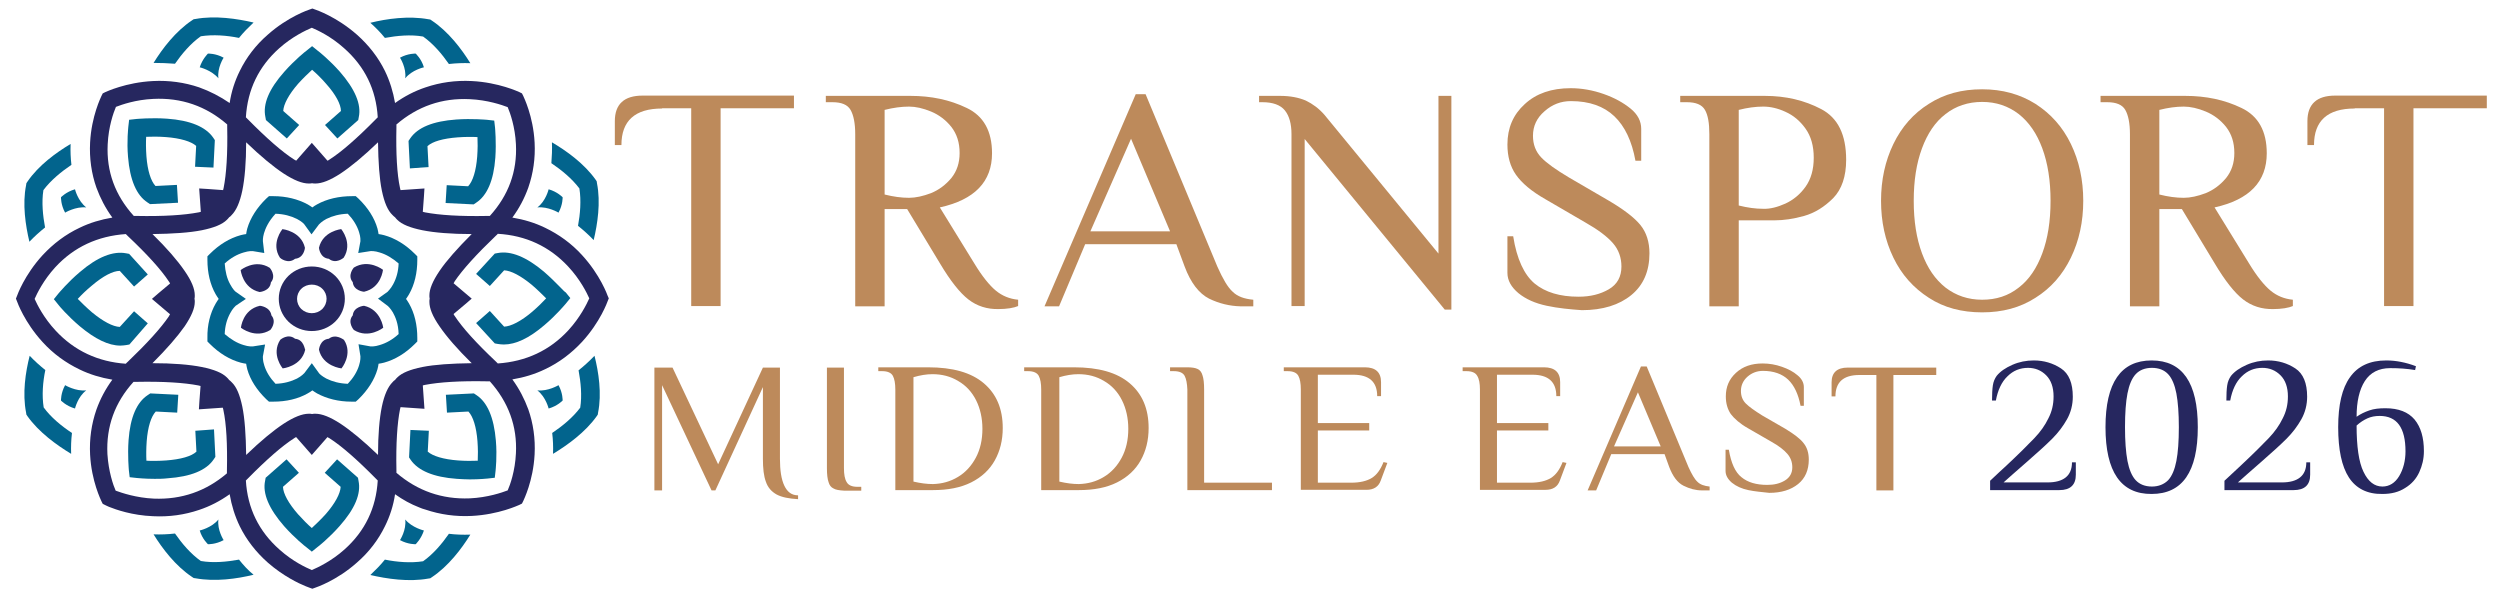 <?xml version="1.0" encoding="utf-8"?>
<!-- Generator: Adobe Illustrator 26.0.0, SVG Export Plug-In . SVG Version: 6.00 Build 0)  -->
<svg version="1.1" id="Layer_1" xmlns="http://www.w3.org/2000/svg" xmlns:xlink="http://www.w3.org/1999/xlink" x="0px" y="0px"
	 viewBox="0 0 910 215" style="enable-background:new 0 0 910 215;" xml:space="preserve">
<style type="text/css">
	.st0{fill:#02648D;}
	.st1{fill:#26275F;}
	.st2{fill:#BD8A5B;}
</style>
<g>
	<g>
		<g>
			<path class="st0" d="M151.9,94.6l0-1.3l-0.9-0.9c-3.4-3.4-7.2-5.7-11.2-6.8c-0.7-0.2-1.4-0.3-2-0.4c-0.1-0.6-0.2-1.2-0.4-2
				c-1.1-3.9-3.5-7.6-6.9-10.9l-1-0.9l-1.3,0c-4.8,0-9.2,1-12.8,3c-0.7,0.4-1.2,0.7-1.7,1.1c-0.5-0.4-1.1-0.7-1.7-1.1
				c-3.5-1.9-7.8-3-12.5-3c-0.1,0-0.2,0-0.3,0l-1.3,0l-1,0.9c-3.4,3.3-5.8,7.1-6.9,10.9c-0.2,0.7-0.3,1.4-0.4,2
				c-0.6,0.1-1.3,0.2-2,0.4c-4,1.1-7.8,3.4-11.2,6.8l-0.9,0.9l0,1.3c0,4.7,1,9,3,12.5c0.4,0.6,0.7,1.2,1.1,1.7
				c-0.4,0.5-0.7,1.1-1.1,1.7c-2,3.5-3.1,7.8-3,12.5l0,1.3l0.9,0.9c3.4,3.4,7.2,5.7,11.2,6.8c0.7,0.2,1.4,0.3,2,0.4
				c0.1,0.6,0.2,1.2,0.4,2c1.1,3.9,3.5,7.6,6.9,10.9l1,0.9l1.3,0c0.1,0,0.2,0,0.3,0c4.7,0,9-1,12.5-3c0.7-0.4,1.2-0.7,1.7-1.1
				c0.5,0.4,1.1,0.7,1.7,1.1c3.5,1.9,7.8,3,12.5,3c0.1,0,0.2,0,0.3,0l1.3,0l1-0.9c3.4-3.3,5.8-7.1,6.9-10.9c0.2-0.7,0.3-1.4,0.4-2
				c0.6-0.1,1.3-0.2,2-0.4c4-1.1,7.8-3.4,11.2-6.8l0.9-0.9l0-1.3c0-4.7-1-9-3-12.5c-0.4-0.6-0.7-1.2-1.1-1.7
				c0.4-0.5,0.7-1.1,1.1-1.7C150.9,103.6,151.9,99.3,151.9,94.6z M141.2,111.4c0,0,0.9,0.8,1.8,2.3c0.9,1.6,2,4.1,2.1,7.9
				c-2.2,2-4.5,3.3-6.9,4c-1.8,0.6-3.1,0.5-3.3,0.5l-4.4-0.8l0.7,4.4c0,0.2,0.1,1.4-0.5,3.3c-0.7,2.3-2.1,4.6-4.1,6.7
				c-3-0.1-5.6-0.8-7.8-1.9c-1.7-0.9-2.6-1.8-2.7-2l-2.6-3.6l-2.7,3.6c-0.1,0.1-1,1.1-2.7,2c-2.2,1.1-4.8,1.8-7.8,1.9
				c-2-2.1-3.4-4.4-4.1-6.7c-0.6-1.8-0.5-3.1-0.5-3.3l0.8-4.3l-4.5,0.7c-0.2,0-1.5,0.1-3.3-0.5c-2.4-0.7-4.7-2.1-6.9-4
				c0.1-2.9,0.8-5.4,2-7.6c0.9-1.7,1.8-2.5,2-2.7l3.7-2.5l-3.7-2.6c-0.2-0.1-1.1-1-2-2.7c-1.2-2.1-1.8-4.7-2-7.6
				c2.2-2,4.5-3.3,6.9-4c1.9-0.6,3.1-0.5,3.3-0.5l4.2,0.7l-0.5-4.3c0,0-0.1-1.2,0.4-2.9c0.5-1.7,1.6-4.3,4.2-7.1
				c3,0.1,5.6,0.8,7.8,1.9c1.7,0.9,2.6,1.8,2.7,2l2.6,3.6l2.7-3.6c0.1-0.1,1-1.1,2.7-2c2.2-1.1,4.8-1.8,7.8-1.9
				c2,2.1,3.4,4.4,4.1,6.7c0.6,1.8,0.5,3.1,0.5,3.3l-0.8,4.3l4.5-0.7c0.2,0,1.5-0.1,3.3,0.5c2.4,0.7,4.7,2.1,6.9,4
				c-0.1,2.9-0.8,5.4-2,7.6c-0.9,1.7-1.9,2.5-2,2.7l-3.5,2.5L141.2,111.4z"/>
			<path class="st1" d="M107.4,94.2c3.3-0.3,3.6-4,3.6-4c-1.4-6.1-8.2-6.8-8.2-6.8s-4.3,5.2-0.9,10.4
				C101.9,93.9,104.8,96.3,107.4,94.2z"/>
			<path class="st1" d="M87.6,98.3c0,0,0.7,6.6,6.9,8c0,0,3.8-0.3,4.1-3.5c2.1-2.5-0.4-5.3-0.4-5.3C92.9,94.1,87.6,98.3,87.6,98.3z"
				/>
			<path class="st1" d="M94.6,111.3c-6.3,1.4-6.9,8-6.9,8s5.3,4.2,10.7,0.8c0,0,2.5-2.8,0.4-5.3C98.3,111.6,94.6,111.3,94.6,111.3z"
				/>
			<path class="st1" d="M107.4,123.3c-2.6-2.1-5.4,0.4-5.4,0.4c-3.4,5.3,0.9,10.4,0.9,10.4s6.8-0.7,8.2-6.8
				C110.9,127.3,110.7,123.6,107.4,123.3z"/>
			<path class="st1" d="M119.7,123.3c-3.3,0.3-3.6,4-3.6,4c1.4,6.1,8.2,6.8,8.2,6.8s4.3-5.2,0.9-10.4
				C125.1,123.7,122.2,121.3,119.7,123.3z"/>
			<path class="st1" d="M132.5,111.3c0,0-3.8,0.3-4.1,3.5c-2.1,2.5,0.4,5.3,0.4,5.3c5.4,3.4,10.7-0.8,10.7-0.8
				S138.7,112.7,132.5,111.3z"/>
			<path class="st1" d="M128.8,97.4c0,0-2.5,2.8-0.4,5.3c0.3,3.2,4.1,3.5,4.1,3.5c6.3-1.4,6.9-8,6.9-8S134.2,94.1,128.8,97.4z"/>
			<path class="st1" d="M116.1,90.2c0,0,0.3,3.7,3.6,4c2.6,2.1,5.4-0.4,5.4-0.4c3.4-5.3-0.9-10.4-0.9-10.4S117.5,84.1,116.1,90.2z"
				/>
			<path class="st1" d="M221.2,107.7c-0.1-0.3-2.7-7.6-9.3-14.8c-3.9-4.3-8.5-7.6-13.5-10c-3.7-1.8-7.7-3-11.9-3.7
				c2.5-3.4,4.4-7,5.8-10.9c1.8-5.2,2.6-10.7,2.3-16.4c-0.5-9.7-4-16.6-4.1-16.9l-0.5-1l-1-0.5c-0.3-0.1-7.4-3.5-17.3-4
				c-5.9-0.3-11.5,0.5-16.8,2.3c-3.9,1.3-7.6,3.2-11.1,5.7c-0.7-4.1-1.9-8-3.7-11.7c-2.4-4.9-5.9-9.4-10.2-13.2
				c-7.4-6.5-14.8-9-15.1-9.1l-1.1-0.4l-1.1,0.4c-0.3,0.1-7.8,2.6-15.1,9.1c-4.4,3.8-7.8,8.3-10.2,13.2c-1.8,3.6-3.1,7.6-3.7,11.7
				c-3.5-2.4-7.2-4.3-11.1-5.7c-5.3-1.8-11-2.6-16.8-2.3c-9.9,0.5-17,3.9-17.3,4l-1,0.5l-0.5,1c-0.1,0.3-3.6,7.2-4.1,16.9
				c-0.3,5.7,0.5,11.3,2.3,16.4c1.4,3.8,3.3,7.5,5.8,10.9c-4.2,0.7-8.2,1.9-11.9,3.7c-5.1,2.4-9.6,5.8-13.5,10
				c-6.6,7.2-9.2,14.5-9.3,14.8l-0.4,1l0.4,1c0.1,0.3,2.7,7.6,9.3,14.8c3.9,4.3,8.5,7.6,13.5,10c3.7,1.8,7.7,3,11.9,3.7
				c-2.5,3.4-4.4,7-5.8,10.9c-1.8,5.2-2.6,10.7-2.3,16.4c0.5,9.7,4,16.6,4.1,16.9l0.5,1l1,0.5c0.1,0,0.5,0.3,1.3,0.6
				c2.5,1,8.4,3.1,16,3.4c5.9,0.3,11.5-0.5,16.8-2.3c3.9-1.3,7.6-3.2,11.1-5.7c0.7,4.1,1.9,8,3.7,11.7c2.4,4.9,5.9,9.4,10.2,13.2
				c5.6,4.9,11.3,7.6,13.8,8.6c0.8,0.3,1.3,0.5,1.3,0.5l1.1,0.4l1.1-0.4c0.3-0.1,7.8-2.6,15.1-9.1c4.4-3.8,7.8-8.3,10.2-13.2
				c1.8-3.6,3.1-7.6,3.7-11.7c2.8,2,5.7,3.6,8.8,4.8c0.7,0.3,1.5,0.6,2.3,0.8c5.3,1.8,11,2.6,16.8,2.3c9.9-0.5,17-3.9,17.3-4l1-0.5
				l0.5-1c0.1-0.3,3.6-7.2,4.1-16.9c0.3-5.7-0.5-11.3-2.3-16.4c-1.4-3.8-3.3-7.5-5.8-10.9c4.2-0.7,8.2-1.9,11.9-3.7
				c5.1-2.4,9.6-5.8,13.5-10c6.6-7.2,9.2-14.5,9.3-14.8l0.4-1L221.2,107.7z M160,98.6c-2.5,3.7-3.7,6.6-3.7,8.9c0,0.4,0,0.8,0.1,1.2
				c-0.1,0.4-0.1,0.7-0.1,1.2c0,2.4,1.2,5.3,3.7,8.9c2.6,3.8,6.5,8.3,11.7,13.4c-7.4,0.1-13.5,0.5-18,1.4c-4.4,0.9-7.4,2.1-9.1,3.8
				c-0.3,0.3-0.6,0.6-0.8,0.9c-0.3,0.2-0.6,0.4-0.9,0.8c-1.7,1.7-3,4.6-3.9,8.9c-0.9,4.4-1.4,10.3-1.4,17.6
				c-5.3-5.1-9.9-8.9-13.7-11.4c-3.7-2.4-6.7-3.6-9.1-3.6c-0.4,0-0.8,0-1.2,0.1c-0.4-0.1-0.8-0.1-1.2-0.1c-2.4,0-5.4,1.2-9.1,3.6
				c-3.8,2.5-8.4,6.3-13.7,11.4c-0.1-7.3-0.5-13.2-1.4-17.6c-0.9-4.3-2.1-7.2-3.9-8.9c-0.3-0.3-0.6-0.6-0.9-0.8
				c-0.2-0.3-0.5-0.6-0.8-0.9c-1.7-1.7-4.7-2.9-9.1-3.8c-4.5-0.9-10.6-1.4-18-1.4c5.2-5.2,9.1-9.7,11.7-13.4
				c2.5-3.7,3.7-6.6,3.7-8.9c0-0.4,0-0.8-0.1-1.2c0.1-0.4,0.1-0.7,0.1-1.2c0-2.4-1.2-5.3-3.7-8.9c-2.6-3.8-6.5-8.3-11.7-13.4
				c7.4-0.1,13.5-0.5,18-1.4c4.4-0.9,7.4-2.1,9.1-3.8c0.3-0.3,0.6-0.6,0.8-0.9c0.3-0.2,0.6-0.4,0.9-0.8c1.7-1.7,3-4.6,3.9-8.9
				c0.9-4.4,1.4-10.3,1.4-17.6c5.3,5.1,9.9,8.9,13.7,11.4c3.7,2.4,6.7,3.6,9.1,3.6c0.4,0,0.8,0,1.2-0.1c0.4,0.1,0.8,0.1,1.2,0.1
				c2.4,0,5.4-1.2,9.1-3.6c3.8-2.5,8.4-6.3,13.7-11.4c0.1,7.3,0.5,13.2,1.4,17.6c0.9,4.3,2.1,7.2,3.9,8.9c0.3,0.3,0.6,0.6,0.9,0.8
				c0.2,0.3,0.5,0.6,0.8,0.9c1.7,1.7,4.7,2.9,9.1,3.8c4.5,0.9,10.6,1.4,18,1.4C166.5,90.4,162.5,94.9,160,98.6z M171,36.1
				c6.5,0.3,11.7,2.1,13.8,2.9c0.9,2.1,2.7,7.2,3,13.5c0.5,9.9-2.7,18.6-9.5,26.1c-0.3,0-0.7,0-1,0c-9.8,0.2-17.4-0.3-22.6-1.3
				c-0.3-0.1-0.5-0.1-0.8-0.2c0.3-3.4,0.6-8.5,0.6-8.5l-8.7,0.6c-0.1-0.2-0.1-0.5-0.2-0.8c-1.1-5.1-1.5-12.5-1.3-22.1
				c0-0.3,0-0.7,0-1C152,38.7,160.9,35.6,171,36.1z M101.6,17.6c4.8-4.3,9.8-6.6,11.9-7.5c2.1,0.9,6.9,3.1,11.7,7.4
				c7.6,6.7,11.7,15.1,12.3,25.2c-0.2,0.2-0.5,0.5-0.7,0.7c-6.8,6.9-12.5,11.9-16.9,14.7c-0.2,0.2-0.5,0.3-0.7,0.4l-5.7-6.5
				l-5.7,6.5c-0.2-0.1-0.4-0.3-0.7-0.4c-4.4-2.8-10.1-7.8-16.9-14.7c-0.2-0.2-0.5-0.5-0.7-0.7C90.1,32.6,94.2,24.2,101.6,17.6z
				 M39.2,52.5c0.3-6.4,2.1-11.5,3-13.6c2.1-0.8,7.1-2.6,13.6-2.9c10.2-0.5,19.2,2.6,26.9,9.3c0,0.3,0,0.7,0,1
				c0.2,9.6-0.3,17.1-1.3,22.1c-0.1,0.3-0.1,0.5-0.2,0.8c-3.5-0.3-8.7-0.6-8.7-0.6l0.6,8.5c-0.2,0.1-0.5,0.1-0.8,0.2
				c-5.2,1-12.8,1.5-22.6,1.3c-0.3,0-0.7,0-1,0C41.9,71.1,38.7,62.4,39.2,52.5z M20.3,120.4c-4.4-4.7-6.8-9.6-7.7-11.6
				c0.9-2,3.2-6.8,7.5-11.5c6.8-7.4,15.5-11.4,25.7-12.1c0.2,0.2,0.5,0.5,0.7,0.7c7.1,6.7,12.1,12.2,15,16.6
				c0.2,0.2,0.3,0.5,0.4,0.7c-2.7,2.2-6.6,5.6-6.6,5.6l6.6,5.6c-0.1,0.2-0.3,0.4-0.4,0.7c-2.9,4.3-8,9.9-15,16.6
				c-0.3,0.2-0.5,0.5-0.7,0.7C35.7,131.7,27.1,127.7,20.3,120.4z M56,181.5c-6.5-0.3-11.7-2.1-13.9-2.9c-0.9-2-2.6-7-3-13.3
				c-0.5-10,2.7-18.8,9.5-26.3c0.3,0,0.7,0,1,0c9.8-0.2,17.4,0.3,22.6,1.3c0.3,0.1,0.5,0.1,0.8,0.2c-0.3,3.4-0.6,8.5-0.6,8.5
				l8.7-0.6c0.1,0.2,0.1,0.5,0.2,0.8c1.1,5.1,1.5,12.5,1.3,22.1c0,0.3,0,0.7,0,1C75,178.8,66.1,181.9,56,181.5z M125.4,200
				c-4.8,4.3-9.8,6.6-11.9,7.5c-2.1-0.9-6.9-3.1-11.7-7.4c-7.6-6.7-11.7-15.1-12.3-25.2c0.2-0.2,0.5-0.5,0.7-0.7
				c6.8-6.9,12.5-11.9,16.9-14.7c0.2-0.2,0.5-0.3,0.7-0.4c2.3,2.6,5.7,6.5,5.7,6.5l5.7-6.5c0.2,0.1,0.4,0.3,0.7,0.4
				c4.4,2.8,10.1,7.8,16.9,14.7c0.2,0.2,0.5,0.5,0.7,0.7C136.9,184.9,132.9,193.3,125.4,200z M187.8,165c-0.3,6.4-2.1,11.5-3,13.5
				c-2.1,0.8-7.3,2.6-13.8,2.9c-10.1,0.4-19-2.7-26.7-9.3c0-0.3,0-0.7,0-1c-0.2-9.6,0.3-17.1,1.3-22.1c0.1-0.3,0.1-0.5,0.2-0.8
				l8.7,0.6l-0.6-8.5c0.2-0.1,0.5-0.1,0.8-0.2c5.2-1,12.8-1.5,22.6-1.3c0.3,0,0.7,0,1,0C185.1,146.4,188.3,155.2,187.8,165z
				 M206.9,120.2c-6.8,7.4-15.5,11.4-25.7,12.1c-0.2-0.2-0.5-0.5-0.7-0.7c-7.1-6.7-12.1-12.2-15-16.6c-0.2-0.2-0.3-0.5-0.4-0.7
				c2.7-2.2,6.6-5.6,6.6-5.6l-6.6-5.6c0.1-0.2,0.3-0.4,0.4-0.7c2.9-4.3,8-9.9,15-16.6c0.3-0.2,0.5-0.5,0.7-0.7
				c10.2,0.6,18.8,4.6,25.6,11.9c4.4,4.7,6.8,9.6,7.7,11.6C213.5,110.8,211.2,115.5,206.9,120.2z"/>
			<path class="st0" d="M140.1,13.8c4.4-0.8,9.4-1.3,13.9-0.5c3.7,2.6,6.9,6.4,9.4,10c2.6-0.3,5.2-0.4,7.8-0.3
				c-3.2-5.2-8-11.5-14-15.5l-0.6-0.4l-0.7-0.1c-7.1-1.3-15.1-0.2-21.1,1.3C136.7,10,138.5,11.8,140.1,13.8z"/>
			<path class="st0" d="M63.7,23.2c2.5-3.6,5.7-7.4,9.4-10c4.5-0.7,9.5-0.3,13.9,0.6c1.6-2,3.4-3.8,5.3-5.6c-6-1.4-14-2.6-21.1-1.3
				l-0.7,0.1l-0.6,0.4c-6,4-10.8,10.3-14,15.5C58.5,22.9,61.1,23,63.7,23.2z"/>
			<path class="st0" d="M16.4,82.8c-0.8-4.3-1.3-9.2-0.6-13.6c2.7-3.6,6.5-6.7,10.2-9.2c-0.3-2.5-0.4-5-0.3-7.6
				C20.5,55.5,14,60.2,10,66.1l-0.4,0.6l-0.1,0.7C8.1,74.3,9.3,82.1,10.7,88C12.5,86.1,14.4,84.4,16.4,82.8z"/>
			<path class="st0" d="M15.9,148.3c-0.7-4.4-0.3-9.3,0.6-13.6c-2-1.6-3.9-3.3-5.7-5.2c-1.5,5.9-2.7,13.7-1.3,20.7l0.1,0.7l0.4,0.6
				c4.1,5.8,10.6,10.5,15.9,13.7c-0.1-2.6,0-5.1,0.3-7.6C22.4,155.1,18.5,151.9,15.9,148.3z"/>
			<path class="st0" d="M87,203.7c-4.4,0.8-9.4,1.3-13.9,0.5c-3.7-2.6-6.9-6.4-9.4-10c-2.6,0.3-5.2,0.4-7.8,0.3
				c3.2,5.2,8,11.5,14,15.5l0.6,0.4l0.7,0.1c7.1,1.3,15.1,0.2,21.1-1.3C90.3,207.6,88.6,205.7,87,203.7z"/>
			<path class="st0" d="M163.4,194.3c-2.5,3.6-5.7,7.4-9.4,10c-4.5,0.7-9.5,0.3-13.9-0.6c-1.6,2-3.4,3.8-5.3,5.6
				c6,1.4,14,2.6,21.1,1.3l0.7-0.1l0.6-0.4c6-4,10.8-10.3,14-15.5C168.5,194.7,165.9,194.6,163.4,194.3z"/>
			<path class="st0" d="M210.6,134.8c0.8,4.3,1.3,9.2,0.6,13.6c-2.7,3.6-6.5,6.7-10.2,9.2c0.3,2.5,0.4,5,0.3,7.6
				c5.3-3.2,11.8-7.9,15.9-13.7l0.4-0.6l0.1-0.7c1.4-6.9,0.2-14.8-1.3-20.7C214.5,131.5,212.6,133.2,210.6,134.8z"/>
			<path class="st0" d="M210.9,68.6c0.7,4.4,0.3,9.3-0.5,13.6c2,1.6,3.9,3.3,5.7,5.2c1.4-5.9,2.6-13.7,1.2-20.7l-0.1-0.7l-0.4-0.6
				c-4.1-5.8-10.6-10.5-15.9-13.6c0.1,2.6,0,5.1-0.2,7.6C204.4,61.9,208.2,65,210.9,68.6z"/>
			<path class="st0" d="M154.3,24.5c-0.9-3.1-3-5-3-5s-2.8-0.1-5.7,1.5c0,0,2.4,3.7,1.9,7.5C150,25.4,154.3,24.5,154.3,24.5z"/>
			<path class="st0" d="M75.7,19.5c0,0-2,1.9-3,5c0,0,4.3,1,6.8,4c-0.5-3.8,1.9-7.5,1.9-7.5C78.5,19.4,75.7,19.5,75.7,19.5z"/>
			<path class="st0" d="M22.2,71.8c0,0-0.1,2.7,1.5,5.6c0,0,3.8-2.3,7.7-1.9c-3.1-2.4-4.1-6.6-4.1-6.6
				C24.1,69.8,22.2,71.8,22.2,71.8z"/>
			<path class="st0" d="M23.7,140.2c-1.6,2.9-1.5,5.6-1.5,5.6s1.9,2,5.1,2.9c0,0,1-4.3,4.1-6.6C27.5,142.5,23.7,140.2,23.7,140.2z"
				/>
			<path class="st0" d="M72.7,193.1c0.9,3.1,3,5,3,5s2.8,0.1,5.7-1.5c0,0-2.4-3.7-1.9-7.5C77.1,192.1,72.7,193.1,72.7,193.1z"/>
			<path class="st0" d="M151.3,198.1c0,0,2-1.9,3-5c0,0-4.3-1-6.8-4c0.5,3.8-1.9,7.5-1.9,7.5C148.5,198.2,151.3,198.1,151.3,198.1z"
				/>
			<path class="st0" d="M204.8,145.8c0,0,0.1-2.7-1.5-5.6c0,0-3.8,2.3-7.7,1.9c3.1,2.4,4.1,6.6,4.1,6.6
				C202.9,147.8,204.8,145.8,204.8,145.8z"/>
			<path class="st0" d="M203.3,77.4c1.6-2.9,1.5-5.6,1.5-5.6s-1.9-2-5.1-2.9c0,0-1,4.3-4.1,6.6C199.5,75.1,203.3,77.4,203.3,77.4z"
				/>
			<path class="st1" d="M122,100.4c-2.3-2.2-5.3-3.4-8.5-3.4c-3.2,0-6.2,1.2-8.5,3.4c-4.7,4.6-4.7,12.1,0,16.7
				c2.3,2.2,5.3,3.4,8.5,3.4c3.2,0,6.2-1.2,8.5-3.4C126.7,112.5,126.7,105,122,100.4z M117.3,112.5c-2.1,2-5.5,2-7.6,0
				c-2.1-2-2.1-5.4,0-7.4c1-1,2.4-1.5,3.8-1.5c1.4,0,2.8,0.5,3.8,1.5C119.4,107.1,119.4,110.4,117.3,112.5z"/>
			<path class="st0" d="M156,60.8l-0.4-7.6c1.8-1.7,5.7-2.8,11-3.2c2.7-0.2,5.4-0.2,7.2-0.1c0.1,1.8,0.1,4.4-0.1,7.1
				c-0.4,5.2-1.6,9-3.3,10.8l-7.8-0.4l-0.4,6.5l10.2,0.5l0.9-0.6c4-2.6,6.4-8.1,7-16.4c0.4-5.7-0.1-10.7-0.1-10.9l-0.3-2.6l-2.7-0.3
				c-0.2,0-5.3-0.5-11.1-0.1c-8.5,0.6-14.1,2.9-16.8,6.9l-0.6,0.9l0.5,10L156,60.8z"/>
			<path class="st0" d="M96.8,43.7l7.6,6.7l4.5-4.9l-5.8-5.1c0.1-2.4,2-6,5.4-9.9c1.8-2,3.7-3.8,5.1-5.1c1.4,1.2,3.3,3,5.1,5.1
				c3.5,3.9,5.4,7.5,5.4,9.9l-5.8,5.1l4.5,4.9l7.6-6.7l0.2-1.1c1-4.6-1.4-10.2-6.9-16.5c-3.8-4.3-7.8-7.5-8-7.6l-2.1-1.7l-2.1,1.7
				c-0.2,0.1-4.2,3.3-8,7.6c-5.6,6.3-7.9,11.8-6.9,16.5L96.8,43.7z"/>
			<path class="st0" d="M53.7,73.7l0.9,0.6l10.2-0.5l-0.4-6.5l-7.8,0.4c-1.7-1.8-2.9-5.6-3.3-10.8c-0.2-2.7-0.2-5.2-0.1-7.1
				c1.9-0.1,4.5-0.1,7.2,0.1c5.3,0.4,9.2,1.6,11,3.2l-0.4,7.6l6.7,0.3l0.5-10l-0.6-0.9c-2.7-3.9-8.3-6.3-16.8-6.9
				c-5.8-0.4-10.9,0.1-11.1,0.1l-2.7,0.3l-0.3,2.6c0,0.2-0.6,5.2-0.1,10.9C47.3,65.6,49.7,71.1,53.7,73.7z"/>
			<path class="st0" d="M53.8,117.7l-5-4.4l-5.2,5.7c-2.5-0.1-6.1-2-10.1-5.3c-2.1-1.8-3.9-3.6-5.2-4.9c1.3-1.4,3.1-3.2,5.2-4.9
				c4-3.4,7.6-5.3,10.1-5.3l5.2,5.7l5-4.4L47,92.4l-1.1-0.2c-4.7-0.9-10.4,1.3-16.8,6.8c-4.4,3.7-7.6,7.6-7.8,7.8l-1.7,2.1l1.7,2.1
				c0.1,0.2,3.4,4.1,7.8,7.8c5.5,4.6,10.4,7,14.7,7c0.7,0,1.5-0.1,2.2-0.2l1.1-0.2L53.8,117.7z"/>
			<path class="st0" d="M71.1,156.8l0.4,7.6c-1.8,1.7-5.7,2.8-11,3.2c-2.7,0.2-5.4,0.2-7.2,0.1c-0.1-1.8-0.1-4.4,0.1-7.1
				c0.4-5.2,1.6-9,3.3-10.8l7.8,0.4l0.4-6.5l-10.2-0.5l-0.9,0.6c-4,2.6-6.4,8.1-7,16.4c-0.4,5.7,0.1,10.7,0.1,10.9l0.3,2.6l2.7,0.3
				c0.2,0,2.8,0.3,6.4,0.3c1.4,0,3,0,4.7-0.2c8.5-0.6,14.1-2.9,16.8-6.9l0.6-0.9l-0.5-10L71.1,156.8z"/>
			<path class="st0" d="M130.3,173.9l-7.6-6.7l-4.5,4.9l5.8,5.1c-0.1,2.4-2,6-5.4,9.9c-1.8,2-3.7,3.8-5.1,5.1c-1.4-1.2-3.2-3-5-5
				c-3.5-4-5.4-7.5-5.5-10l5.8-5.1l-4.5-4.9l-7.6,6.7l-0.2,1.1c-1,4.6,1.4,10.2,6.9,16.5c3.8,4.3,7.8,7.5,8,7.6l2.1,1.7l2.1-1.7
				c0.2-0.1,4.2-3.3,8-7.6c5.6-6.3,7.9-11.8,6.9-16.5L130.3,173.9z"/>
			<path class="st0" d="M173.4,143.8l-0.9-0.6l-10.2,0.5l0.4,6.5l7.8-0.4c1.7,1.8,2.9,5.6,3.3,10.8c0.2,2.7,0.2,5.2,0.1,7.1
				c-1.9,0.1-4.5,0.1-7.2-0.1c-5.3-0.4-9.2-1.6-11-3.2l0.4-7.6l-6.7-0.3l-0.5,10l0.6,0.9c2.7,3.9,8.3,6.3,16.8,6.9
				c1.7,0.1,3.3,0.2,4.7,0.2c3.6,0,6.3-0.3,6.4-0.3l2.7-0.3l0.3-2.6c0-0.2,0.6-5.2,0.1-10.9C179.8,152,177.4,146.4,173.4,143.8z"/>
			<path class="st0" d="M198,98.9c-6.4-5.4-12.1-7.7-16.8-6.8l-1.1,0.2l-6.8,7.4l5,4.4l5.2-5.7c2.5,0.1,6.1,2,10.1,5.3
				c2.1,1.8,3.9,3.6,5.2,4.9c-1.2,1.3-3,3.1-5.1,4.9c-4,3.4-7.7,5.3-10.2,5.4l-5.2-5.7l-5,4.4l6.8,7.4l1.1,0.2
				c0.7,0.1,1.4,0.2,2.2,0.2c4.3,0,9.2-2.3,14.7-7c4.4-3.7,7.6-7.6,7.8-7.8l1.7-2.1l-1.7-2.1C205.7,106.6,202.4,102.7,198,98.9z"/>
		</g>
		<path class="st2" d="M282.7,180c-1.8-1-3.2-2.5-3.9-4.6c-0.8-2.1-1.1-4.9-1.1-8.4v-26.1l-17.3,37.6h-1.4l-18-38.3v38.3h-2.8v-44.7
			h6.6l16.6,35.2l16.3-35.2h6.2v33.2c0,4.2,0.5,7.5,1.6,9.8c1.1,2.3,2.7,3.5,5,3.5v1.4C287.1,181.5,284.6,181,282.7,180z"/>
		<path class="st2" d="M303.4,177.8c-0.9-0.4-1.5-1.2-1.8-2.3c-0.4-1.1-0.6-2.8-0.6-5.1v-36.6h6.2v36.6c0,2.3,0.3,4,1,5.1
			c0.6,1.1,1.9,1.7,3.9,1.7h1.4v1.4h-6.2C305.5,178.5,304.2,178.3,303.4,177.8z"/>
		<path class="st2" d="M325,136.8c-0.6-1.1-1.9-1.7-3.9-1.7h-1.4v-1.4h18.1c9,0,15.7,1.9,20.3,5.8c4.6,3.9,6.9,9.3,6.9,16.3
			c0,4.5-1,8.4-2.9,11.8c-1.9,3.4-4.8,6.1-8.6,8c-3.8,1.9-8.4,2.8-13.9,2.8h-13.7v-36.6C325.9,139.6,325.6,137.9,325,136.8z
			 M348.7,173.6c2.7-1.6,4.9-4,6.5-7c1.6-3,2.4-6.5,2.4-10.5c0-3.9-0.8-7.4-2.3-10.4c-1.5-3-3.7-5.4-6.5-7c-2.8-1.7-5.9-2.5-9.4-2.5
			c-2.2,0-4.5,0.4-6.9,1.1v38c2.6,0.6,4.9,0.9,7.1,0.9C342.9,176.1,345.9,175.3,348.7,173.6z"/>
		<path class="st2" d="M378.1,136.8c-0.6-1.1-1.9-1.7-3.9-1.7h-1.4v-1.4h18.1c9,0,15.7,1.9,20.3,5.8c4.6,3.9,6.9,9.3,6.9,16.3
			c0,4.5-1,8.4-2.9,11.8c-1.9,3.4-4.8,6.1-8.6,8c-3.8,1.9-8.4,2.8-13.9,2.8H379v-36.6C379,139.6,378.7,137.9,378.1,136.8z
			 M401.8,173.6c2.7-1.6,4.9-4,6.5-7c1.6-3,2.4-6.5,2.4-10.5c0-3.9-0.8-7.4-2.3-10.4c-1.5-3-3.7-5.4-6.5-7c-2.8-1.7-5.9-2.5-9.4-2.5
			c-2.2,0-4.5,0.4-6.9,1.1v38c2.6,0.6,4.9,0.9,7.1,0.9C396,176.1,399,175.3,401.8,173.6z"/>
		<path class="st2" d="M431.2,136.8c-0.6-1.1-1.9-1.7-3.9-1.7h-1.4v-1.4h6.2c1.7,0,3,0.2,3.8,0.6c0.9,0.4,1.5,1.2,1.8,2.3
			c0.4,1.1,0.6,2.8,0.6,5.2v33.9H463v2.7h-30.8v-36.6C432.1,139.6,431.8,137.9,431.2,136.8z"/>
		<path class="st2" d="M472.6,136.8c-0.6-1.1-1.9-1.7-3.9-1.7h-1.4v-1.4h29.5c3.9,0,5.9,1.8,5.9,5.4v5.1h-1.4c0-5.2-2.9-7.8-8.7-7.8
			h-12.9v17.6h18.7v2.7h-18.7v19h12.1c3.2,0,5.7-0.6,7.5-1.7c1.8-1.1,3.2-3,4.3-5.8l1.4,0.3l-2.4,6.4c-0.8,2.3-2.6,3.4-5.2,3.4
			h-23.9v-36.6C473.5,139.6,473.2,137.9,472.6,136.8z"/>
		<path class="st2" d="M537.7,136.8c-0.6-1.1-1.9-1.7-3.9-1.7h-1.4v-1.4H562c3.9,0,5.9,1.8,5.9,5.4v5.1h-1.4c0-5.2-2.9-7.8-8.7-7.8
			h-12.9v17.6h18.7v2.7h-18.7v19h12.1c3.2,0,5.7-0.6,7.5-1.7c1.8-1.1,3.2-3,4.3-5.8l1.4,0.3l-2.4,6.4c-0.8,2.3-2.6,3.4-5.2,3.4
			h-23.9v-36.6C538.7,139.6,538.4,137.9,537.7,136.8z"/>
		<path class="st2" d="M612.8,176.8c-2.2-1.1-3.9-3.4-5.2-6.8l-1.7-4.7h-19.4l-5.5,13.2h-3.1l19.4-45.1h2.1l15.2,36.6
			c1.2,2.6,2.2,4.4,3.3,5.4c1,1,2.5,1.5,4.4,1.7v1.4c-0.8,0-1.8,0-2.8,0C617.2,178.5,615,177.9,612.8,176.8z M604.5,162.5l-8.3-19.7
			l-8.7,19.7H604.5z"/>
		<path class="st2" d="M636.4,178.4c-2.4-0.5-4.4-1.4-6-2.7c-1.5-1.3-2.3-2.7-2.3-4.3v-7.7h1.2c0.8,4.8,2.3,8.2,4.6,10
			c2.3,1.9,5.4,2.8,9.4,2.8c2.5,0,4.6-0.5,6.4-1.6c1.8-1.1,2.7-2.7,2.7-4.8c0-1.9-0.6-3.5-1.8-4.9c-1.2-1.4-3.1-2.9-5.8-4.4
			l-8.5-4.9c-3-1.7-5-3.5-6.3-5.2c-1.2-1.8-1.8-3.9-1.8-6.4c0-3.5,1.2-6.3,3.7-8.6c2.5-2.3,5.7-3.4,9.7-3.4c2.4,0,4.7,0.4,7,1.2
			c2.3,0.8,4.2,1.8,5.7,3.1c1.5,1.2,2.3,2.7,2.3,4.3v6.8h-1.2c-0.8-4.2-2.3-7.4-4.5-9.5c-2.2-2.1-5.3-3.2-9.2-3.2
			c-2.1,0-4,0.7-5.6,2.1s-2.4,3.2-2.4,5.2c0,1.9,0.6,3.4,1.8,4.6c1.2,1.2,3.2,2.6,5.9,4.3l8.5,4.9c3.1,1.9,5.4,3.6,6.6,5.2
			c1.3,1.6,1.9,3.6,1.9,6c0,3.8-1.3,6.8-3.9,8.9c-2.6,2.1-6.1,3.2-10.5,3.2C641.3,179.1,638.8,178.9,636.4,178.4z"/>
		<path class="st2" d="M676.8,136.5c-5.8,0-8.7,2.6-8.7,7.8h-1.4v-5.1c0-3.6,2-5.4,5.9-5.4h32.2v2.7h-15.6v42H683v-42H676.8z"/>
		<path class="st2" d="M241,39.5c-9.9,0-14.8,4.5-14.8,13.3h-2.4v-8.7c0-6.2,3.4-9.3,10.1-9.3H289v4.6h-26.7v72h-10.7v-72H241z"/>
		<path class="st2" d="M352.5,109c-3.1-2.4-6.6-6.8-10.4-13.2l-11.9-19.7H322v35.4h-10.7V48.8c0-3.9-0.6-6.9-1.7-8.8
			c-1.1-1.9-3.3-2.8-6.6-2.8h-2.4v-2.3h30.8c7.5,0,14.3,1.4,20.5,4.4c6.1,2.9,9.2,8.4,9.2,16.5c0,10.3-6.3,16.9-19,19.7l12.5,20.3
			c2.9,4.8,5.6,8.1,7.9,10c2.3,1.9,5,3,8.1,3.3v2.3c-0.7,0.3-1.7,0.6-3,0.8c-1.3,0.2-2.7,0.3-4.1,0.3
			C359.3,112.6,355.6,111.4,352.5,109z M338.9,70.3c2.9-1.2,5.3-3,7.4-5.5c2-2.5,3-5.5,3-9.1c0-3.8-1-6.9-3-9.5
			c-2-2.5-4.5-4.4-7.4-5.6c-2.9-1.2-5.6-1.8-8-1.8c-2.8,0-5.7,0.4-8.9,1.2v30.8c3.2,0.8,6.1,1.2,8.9,1.2
			C333.3,72,336,71.4,338.9,70.3z"/>
		<path class="st2" d="M440.1,108.7c-3.7-1.9-6.7-5.8-8.9-11.7l-3-8.1H395l-9.5,22.6h-5.3l33.2-77.2h3.6l26.1,62.7
			c2,4.5,3.8,7.6,5.6,9.2c1.7,1.7,4.2,2.6,7.5,2.9v2.4c-1.4,0-3,0-4.7,0C447.6,111.4,443.8,110.5,440.1,108.7z M425.9,84.2
			l-14.2-33.7l-14.8,33.7H425.9z"/>
		<path class="st2" d="M474.8,111.4h-4.7V48.8c0-3.7-0.8-6.6-2.4-8.6c-1.6-2-4.4-3-8.2-3h-1.2v-2.3h7.7c3.6,0,6.7,0.6,9.3,1.7
			c2.5,1.2,4.8,2.9,6.8,5.2l41.5,50.5V34.9h4.7v77.8h-2.4l-51-62.1V111.4z"/>
		<path class="st2" d="M563,111.3c-4.2-0.9-7.6-2.4-10.3-4.6c-2.6-2.2-4-4.6-4-7.4V86h2.1c1.3,8.3,4,14,7.8,17.2
			c3.9,3.2,9.2,4.8,16,4.8c4.3,0,7.9-0.9,11-2.7s4.6-4.6,4.6-8.3c0-3.2-1-6.1-3.1-8.5c-2.1-2.4-5.4-4.9-10-7.5l-14.6-8.5
			c-5.1-2.9-8.6-5.9-10.7-8.9c-2.1-3-3.1-6.7-3.1-11c0-6,2.1-10.9,6.3-14.7c4.2-3.9,9.8-5.8,16.7-5.8c4,0,8,0.7,12,2.1
			c4,1.4,7.2,3.2,9.8,5.3c2.6,2.1,3.9,4.6,3.9,7.4v11.6h-2.1c-1.3-7.2-3.9-12.6-7.7-16.2c-3.8-3.6-9-5.5-15.8-5.5
			c-3.6,0-6.8,1.2-9.6,3.7c-2.8,2.4-4.2,5.4-4.2,8.9c0,3.2,1,5.8,3,7.9c2,2.1,5.4,4.5,10.1,7.3l14.6,8.5c5.4,3.2,9.2,6.1,11.4,8.8
			c2.2,2.7,3.3,6.2,3.3,10.3c0,6.5-2.2,11.6-6.6,15.2c-4.4,3.6-10.4,5.5-18,5.5C571.5,112.6,567.2,112.2,563,111.3z"/>
		<path class="st2" d="M620.6,40c-1.1-1.9-3.3-2.8-6.6-2.8h-2.4v-2.3h30.8c7.6,0,14.4,1.6,20.5,4.8c6.1,3.2,9.1,9.3,9.1,18.5
			c0,6-1.6,10.7-4.7,13.9c-3.2,3.2-6.7,5.4-10.6,6.5c-3.9,1.1-7.5,1.6-10.7,1.6h-13.1v31.3h-10.7V48.8
			C622.2,44.8,621.7,41.9,620.6,40z M649.9,74.1c2.8-1.3,5.3-3.3,7.3-6.1c2-2.8,3-6.3,3-10.6c0-4.3-1-7.8-3-10.6
			c-2-2.8-4.4-4.8-7.3-6.1c-2.8-1.3-5.5-1.9-8.1-1.9c-2.8,0-5.7,0.4-8.9,1.2v34.8c3.2,0.8,6.1,1.2,8.9,1.2
			C644.3,76.1,647,75.4,649.9,74.1z"/>
		<path class="st2" d="M702.1,108.4c-5.6-3.6-9.9-8.4-12.9-14.6c-3-6.2-4.5-13.1-4.5-20.7c0-7.6,1.5-14.5,4.5-20.7
			c3-6.2,7.3-11.1,12.9-14.6c5.6-3.6,12-5.3,19.4-5.3s13.8,1.8,19.4,5.3c5.6,3.6,9.9,8.4,12.9,14.6c3,6.2,4.5,13.1,4.5,20.7
			c0,7.6-1.5,14.5-4.5,20.7c-3,6.2-7.3,11.1-12.9,14.6c-5.6,3.6-12,5.3-19.4,5.3S707.6,112,702.1,108.4z M734.8,104.7
			c3.8-2.9,6.6-7.1,8.6-12.5c2-5.4,3-11.7,3-19.1c0-7.3-1-13.7-3-19.1c-2-5.4-4.8-9.5-8.6-12.5c-3.8-2.9-8.2-4.4-13.3-4.4
			c-5.1,0-9.6,1.5-13.3,4.4c-3.8,2.9-6.6,7.1-8.6,12.5c-2,5.4-3,11.7-3,19.1c0,7.4,1,13.7,3,19.1c2,5.4,4.8,9.5,8.6,12.5
			c3.8,2.9,8.2,4.4,13.3,4.4C726.6,109.1,731,107.7,734.8,104.7z"/>
		<path class="st2" d="M816.5,109c-3.1-2.4-6.6-6.8-10.4-13.2l-11.9-19.7H786v35.4h-10.7V48.8c0-3.9-0.6-6.9-1.7-8.8
			c-1.1-1.9-3.3-2.8-6.6-2.8h-2.4v-2.3h30.8c7.5,0,14.3,1.4,20.5,4.4c6.1,2.9,9.2,8.4,9.2,16.5c0,10.3-6.3,16.9-19,19.7l12.5,20.3
			c2.9,4.8,5.6,8.1,7.9,10c2.3,1.9,5,3,8.1,3.3v2.3c-0.7,0.3-1.7,0.6-3,0.8c-1.3,0.2-2.7,0.3-4.1,0.3
			C823.3,112.6,819.6,111.4,816.5,109z M802.9,70.3c2.9-1.2,5.3-3,7.4-5.5c2-2.5,3-5.5,3-9.1c0-3.8-1-6.9-3-9.5
			c-2-2.5-4.5-4.4-7.4-5.6c-2.9-1.2-5.6-1.8-8-1.8c-2.8,0-5.7,0.4-8.9,1.2v30.8c3.2,0.8,6.1,1.2,8.9,1.2
			C797.3,72,800,71.4,802.9,70.3z"/>
		<path class="st2" d="M857.1,39.5c-9.9,0-14.8,4.5-14.8,13.3h-2.4v-8.7c0-6.2,3.4-9.3,10.1-9.3h55.2v4.6h-26.7v72h-10.7v-72H857.1z
			"/>
	</g>
	<g>
		<path class="st1" d="M730.2,169.6c4.7-4.4,8.1-7.8,10.3-10.1c2.2-2.3,3.9-4.7,5.1-7.2c1.3-2.5,1.9-5.1,1.9-8
			c0-3.3-0.9-5.9-2.7-7.7c-1.8-1.8-4-2.7-6.6-2.7c-2.9,0-5.4,1-7.5,3.1c-2.1,2-3.5,5-4.2,8.8h-1.4c0-2.3,0.1-4.2,0.3-5.5
			c0.2-1.4,0.7-2.5,1.4-3.5c1.3-1.6,3.2-2.9,5.7-4c2.5-1.1,5.1-1.6,7.8-1.6c3.7,0,7,1,9.9,2.9c2.9,1.9,4.3,5.4,4.3,10.3
			c0,2.9-0.7,5.7-2.1,8.2c-1.4,2.5-3.2,4.9-5.4,7.1c-2.2,2.2-5.3,5-9.3,8.5c-4.2,3.7-7,6.1-8.4,7.4h16c2.9,0,5.1-0.6,6.6-1.8
			c1.5-1.2,2.3-3,2.3-5.5h1.4v4.5c0,3.7-2,5.6-6,5.6h-25.2V175C726.9,172.6,728.9,170.8,730.2,169.6z"/>
		<path class="st1" d="M766.4,155.5c0-16.2,5.6-24.3,16.8-24.3c11.2,0,16.8,8.1,16.8,24.3s-5.6,24.3-16.8,24.3
			C772,179.9,766.4,171.7,766.4,155.5z M789.2,174.8c1.4-1.5,2.4-3.9,3-7c0.6-3.1,0.9-7.2,0.9-12.3c0-5-0.3-9.1-0.9-12.3
			c-0.6-3.1-1.6-5.5-3-7c-1.4-1.5-3.4-2.3-5.9-2.3c-2.5,0-4.5,0.8-5.9,2.3c-1.4,1.5-2.4,3.9-3,7c-0.6,3.1-0.9,7.2-0.9,12.3
			c0,5,0.3,9.1,0.9,12.3c0.6,3.1,1.6,5.5,3,7c1.4,1.5,3.4,2.3,5.9,2.3C785.7,177.1,787.7,176.3,789.2,174.8z"/>
		<path class="st1" d="M815.5,169.6c4.7-4.4,8.1-7.8,10.3-10.1c2.2-2.3,3.9-4.7,5.1-7.2c1.3-2.5,1.9-5.1,1.9-8
			c0-3.3-0.9-5.9-2.7-7.7c-1.8-1.8-4-2.7-6.6-2.7c-2.9,0-5.4,1-7.5,3.1c-2.1,2-3.5,5-4.2,8.8h-1.4c0-2.3,0.1-4.2,0.3-5.5
			c0.2-1.4,0.7-2.5,1.4-3.5c1.3-1.6,3.2-2.9,5.7-4c2.5-1.1,5.1-1.6,7.8-1.6c3.7,0,7,1,9.9,2.9c2.9,1.9,4.3,5.4,4.3,10.3
			c0,2.9-0.7,5.7-2.1,8.2c-1.4,2.5-3.2,4.9-5.4,7.1c-2.2,2.2-5.3,5-9.3,8.5c-4.2,3.7-7,6.1-8.4,7.4h16c2.9,0,5.1-0.6,6.6-1.8
			c1.5-1.2,2.3-3,2.3-5.5h1.4v4.5c0,3.7-2,5.6-6,5.6h-25.2V175C812.3,172.6,814.2,170.8,815.5,169.6z"/>
		<path class="st1" d="M855,173.8c-2.6-4-3.9-10.1-3.9-18.3c0-8.1,1.4-14.2,4.3-18.2c2.9-4.1,7.3-6.1,13.2-6.1
			c3.5,0,7.1,0.7,10.8,2.1l-0.3,1.4c-2.9-0.5-5.9-0.7-9.1-0.7c-4.1,0-7.2,1.6-9.2,4.7c-2,3.1-3,7.5-3,13c1.4-1,2.9-1.7,4.6-2.3
			c1.7-0.6,3.6-0.8,5.9-0.8c4.8,0,8.3,1.4,10.6,4.1c2.3,2.8,3.4,6.6,3.4,11.5c0,2.8-0.6,5.3-1.7,7.7c-1.1,2.4-2.8,4.3-5.1,5.7
			c-2.3,1.5-5,2.2-8.3,2.2C861.7,179.9,857.6,177.8,855,173.8z M873.3,173.3c1.5-2.5,2.3-5.6,2.3-9c0-8.6-3.1-12.9-9.4-12.9
			c-1.7,0-3.2,0.3-4.5,0.9c-1.3,0.6-2.6,1.4-3.9,2.6c0,7.6,0.8,13.3,2.5,16.8c1.7,3.6,4,5.4,6.9,5.4
			C869.7,177.1,871.8,175.8,873.3,173.3z"/>
	</g>
</g>
</svg>
